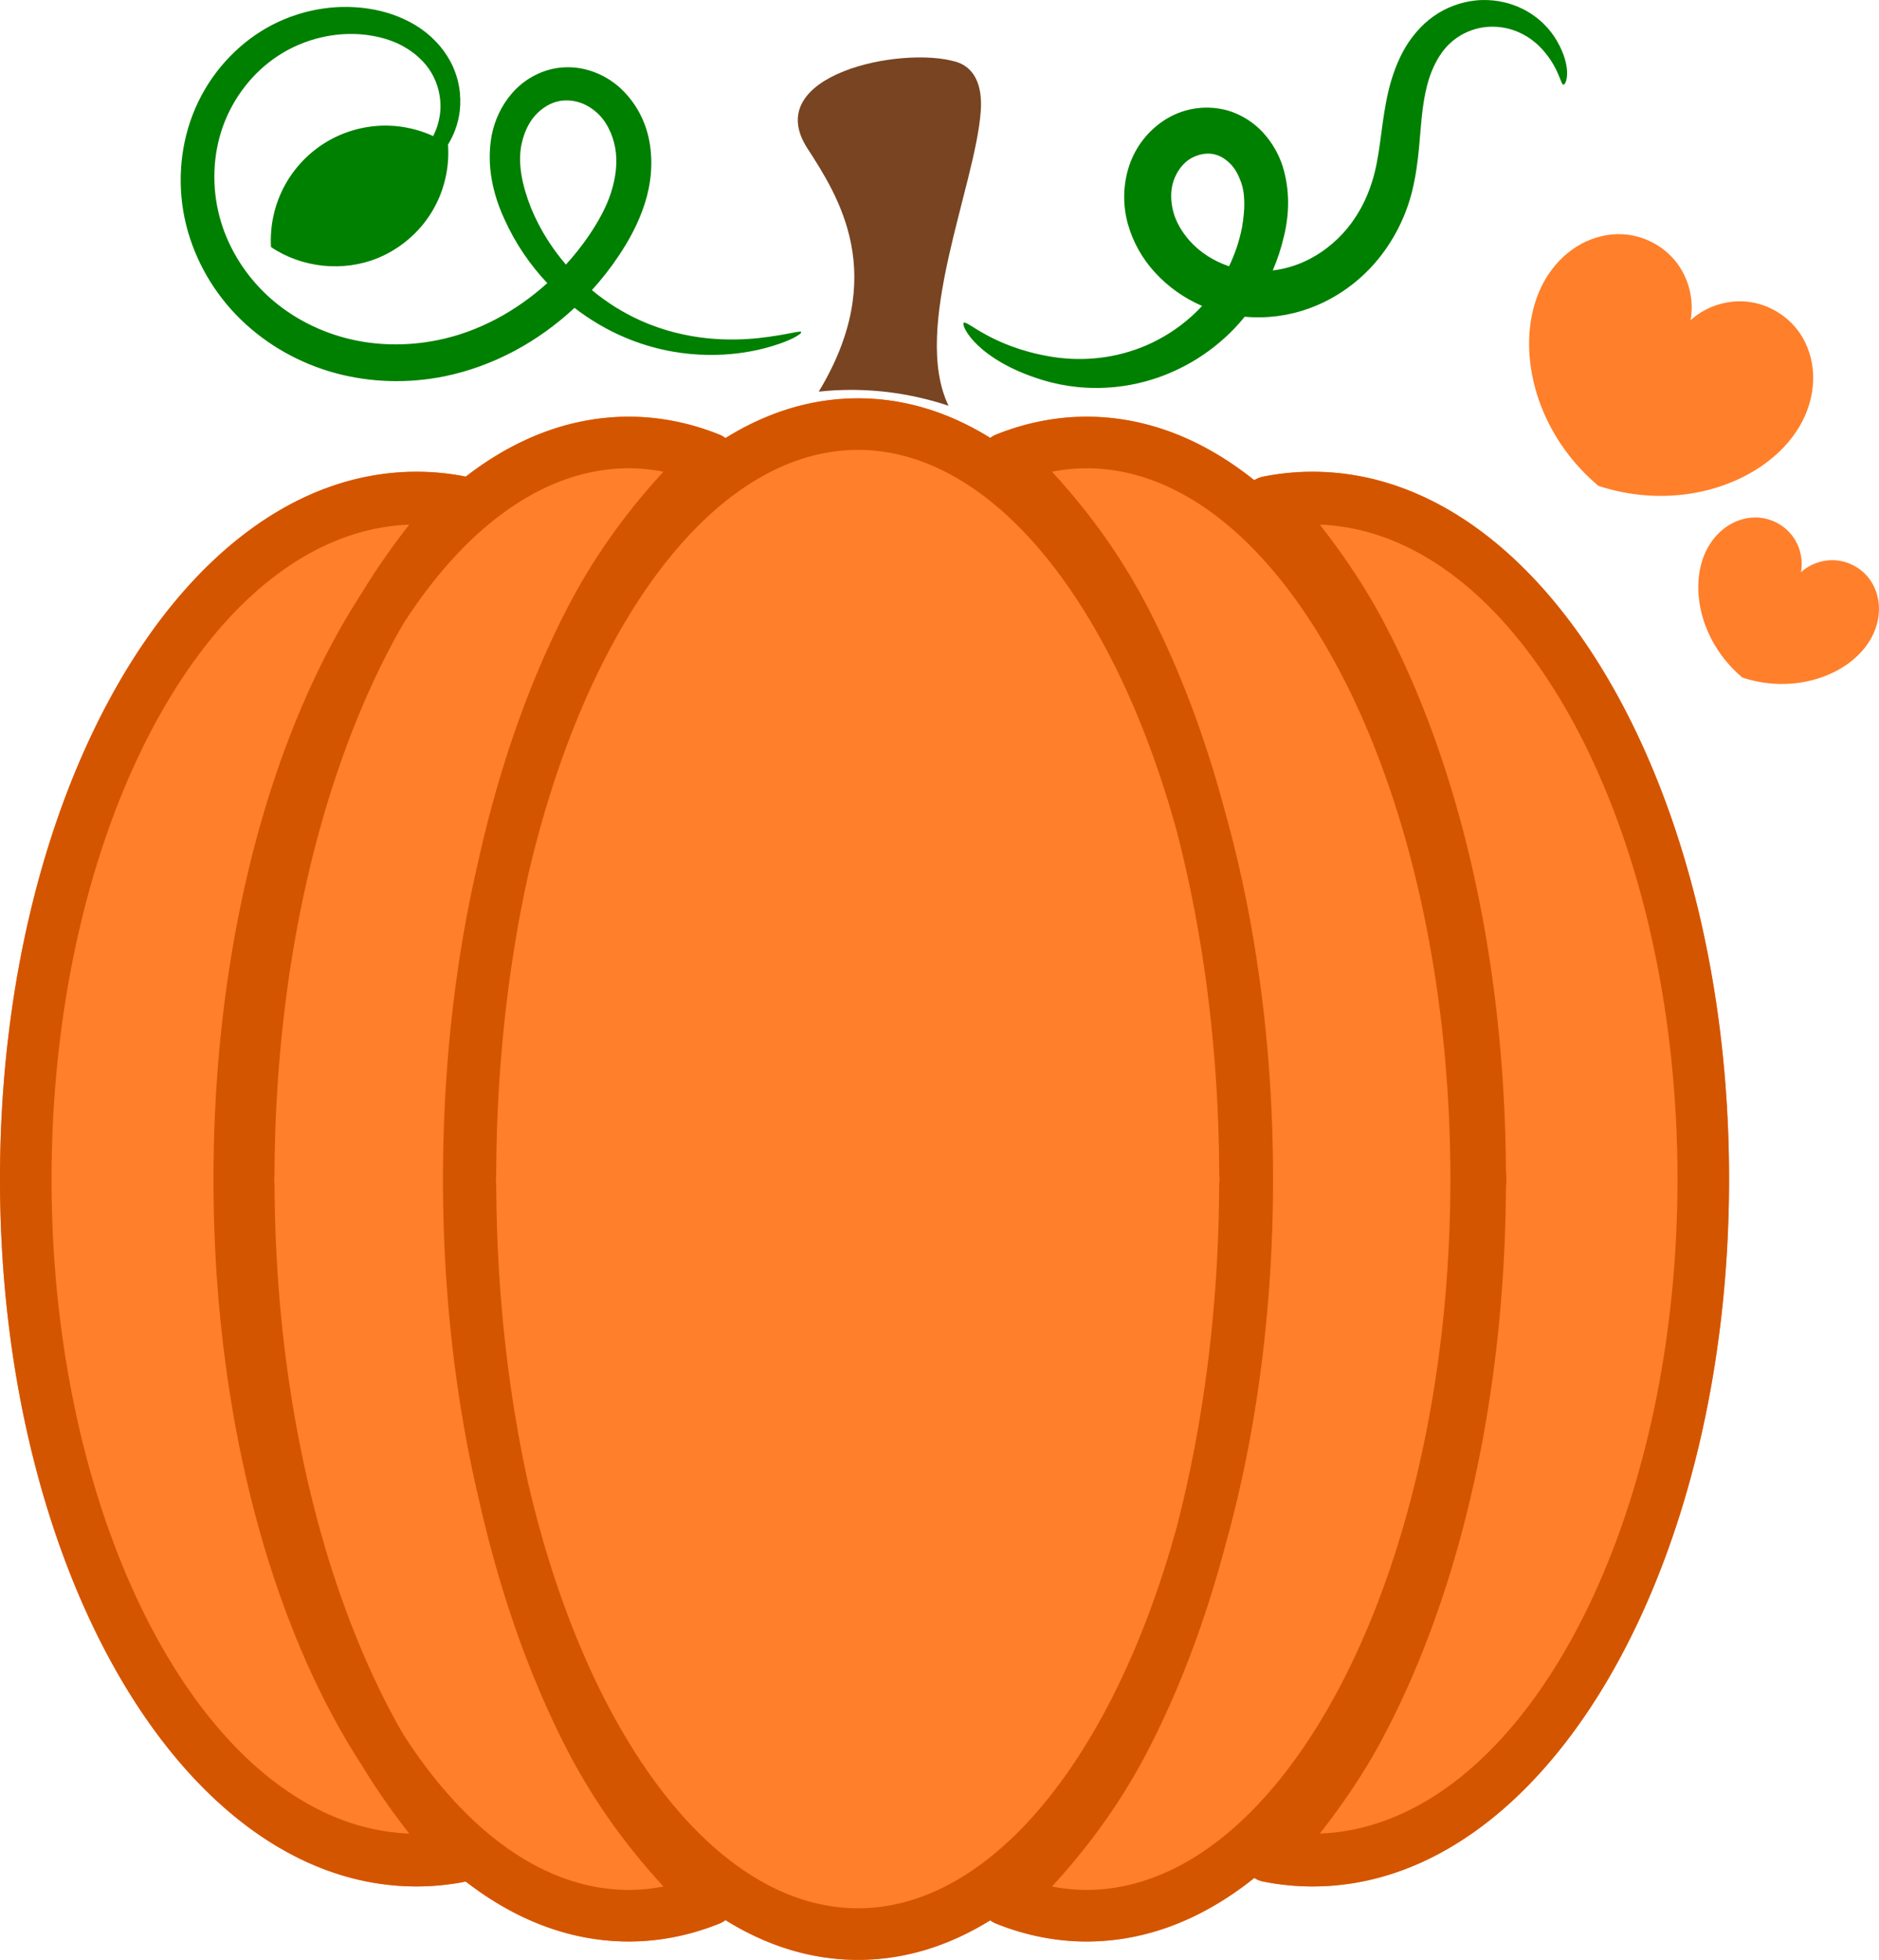 <?xml version="1.0" encoding="UTF-8" standalone="no"?>
<svg
   xmlns:dc="http://purl.org/dc/elements/1.1/"
   xmlns:cc="http://creativecommons.org/ns#"
   xmlns:rdf="http://www.w3.org/1999/02/22-rdf-syntax-ns#"
   xmlns:svg="http://www.w3.org/2000/svg"
   xmlns="http://www.w3.org/2000/svg"
   xmlns:sodipodi="http://sodipodi.sourceforge.net/DTD/sodipodi-0.dtd"
   xmlns:inkscape="http://www.inkscape.org/namespaces/inkscape"
   sodipodi:docname="Digital Gems Pumpkin 3.svg"
   inkscape:version="0.92.4 (5da689c313, 2019-01-14)"
   id="svg27701"
   version="1.1"
   viewBox="0 0 280.129 292.1"
   height="292.1mm"
   width="280.129mm">
  <defs
     id="defs27695">
    <inkscape:path-effect
       lpeversion="1"
       is_visible="true"
       id="path-effect2422"
       effect="spiro" />
    <inkscape:path-effect
       lpeversion="1"
       is_visible="true"
       id="path-effect2418"
       effect="spiro" />
    <inkscape:path-effect
       lpeversion="1"
       is_visible="true"
       id="path-effect2414"
       effect="spiro" />
    <inkscape:path-effect
       effect="spiro"
       id="path-effect2410"
       is_visible="true"
       lpeversion="1" />
    <inkscape:path-effect
       lpeversion="1"
       is_visible="true"
       id="path-effect2406"
       effect="spiro" />
    <inkscape:path-effect
       effect="spiro"
       id="path-effect2402"
       is_visible="true"
       lpeversion="1" />
    <inkscape:path-effect
       lpeversion="1"
       is_visible="true"
       id="path-effect2398"
       effect="spiro" />
    <inkscape:path-effect
       effect="spiro"
       id="path-effect2392"
       is_visible="true"
       lpeversion="1" />
    <inkscape:path-effect
       lpeversion="1"
       is_visible="true"
       id="path-effect2388"
       effect="spiro" />
    <inkscape:path-effect
       effect="spiro"
       id="path-effect2380"
       is_visible="true"
       lpeversion="1" />
    <inkscape:path-effect
       lpeversion="1"
       is_visible="true"
       id="path-effect2376"
       effect="spiro" />
    <inkscape:path-effect
       effect="spiro"
       id="path-effect2372"
       is_visible="true"
       lpeversion="1" />
    <inkscape:path-effect
       lpeversion="1"
       is_visible="true"
       id="path-effect2368"
       effect="spiro" />
    <inkscape:path-effect
       effect="spiro"
       id="path-effect2364"
       is_visible="true"
       lpeversion="1" />
    <inkscape:path-effect
       lpeversion="1"
       is_visible="true"
       id="path-effect2360"
       effect="spiro" />
    <inkscape:path-effect
       lpeversion="1"
       is_visible="true"
       id="path-effect2356"
       effect="spiro" />
    <inkscape:path-effect
       lpeversion="1"
       is_visible="true"
       id="path-effect2144"
       effect="spiro" />
    <inkscape:path-effect
       lpeversion="1"
       is_visible="true"
       id="path-effect2130"
       effect="spiro" />
    <inkscape:path-effect
       lpeversion="1"
       is_visible="true"
       id="path-effect3185"
       effect="spiro" />
    <inkscape:path-effect
       effect="spiro"
       id="path-effect4776"
       is_visible="true"
       lpeversion="0" />
    <inkscape:path-effect
       lpeversion="1"
       is_visible="true"
       id="path-effect4744"
       effect="spiro" />
    <inkscape:path-effect
       is_visible="true"
       id="path-effect4683"
       effect="spiro"
       lpeversion="0" />
    <inkscape:path-effect
       is_visible="true"
       id="path-effect6071"
       effect="spiro"
       lpeversion="0" />
    <inkscape:path-effect
       is_visible="true"
       id="path-effect3115"
       effect="spiro"
       lpeversion="0" />
    <inkscape:path-effect
       is_visible="true"
       id="path-effect3054"
       effect="spiro"
       lpeversion="0" />
    <inkscape:path-effect
       is_visible="true"
       id="path-effect3050"
       effect="spiro"
       lpeversion="0" />
    <inkscape:perspective
       id="perspective2905"
       inkscape:persp3d-origin="105.00001 : 445.00001 : 1"
       inkscape:vp_z="210 : 544.00001 : 1"
       inkscape:vp_y="0 : 999.99999 : 0"
       inkscape:vp_x="0 : 544.00001 : 1"
       sodipodi:type="inkscape:persp3d" />
    <inkscape:path-effect
       is_visible="true"
       id="path-effect2883"
       effect="spiro"
       lpeversion="0" />
    <inkscape:path-effect
       is_visible="true"
       id="path-effect2758"
       effect="spiro"
       lpeversion="0" />
    <inkscape:path-effect
       is_visible="true"
       id="path-effect2718"
       effect="spiro"
       lpeversion="0" />
    <inkscape:path-effect
       is_visible="true"
       id="path-effect2596"
       effect="spiro"
       lpeversion="0" />
    <inkscape:path-effect
       is_visible="true"
       id="path-effect2590"
       effect="spiro"
       lpeversion="0" />
    <inkscape:path-effect
       is_visible="true"
       id="path-effect3128"
       effect="spiro"
       lpeversion="0" />
    <inkscape:path-effect
       is_visible="true"
       id="path-effect2990"
       effect="spiro"
       lpeversion="0" />
    <inkscape:path-effect
       is_visible="true"
       id="path-effect44414"
       effect="spiro"
       lpeversion="0" />
    <inkscape:path-effect
       is_visible="true"
       id="path-effect33300"
       effect="spiro"
       lpeversion="0" />
    <inkscape:path-effect
       is_visible="true"
       id="path-effect31306"
       effect="spiro"
       lpeversion="0" />
    <inkscape:path-effect
       is_visible="true"
       id="path-effect31284"
       effect="spiro"
       lpeversion="0" />
    <inkscape:path-effect
       is_visible="true"
       id="path-effect30274"
       effect="spiro"
       lpeversion="0" />
    <inkscape:path-effect
       is_visible="true"
       id="path-effect30235"
       effect="spiro"
       lpeversion="0" />
    <inkscape:path-effect
       is_visible="true"
       id="path-effect30215"
       effect="spiro"
       lpeversion="0" />
    <inkscape:path-effect
       is_visible="true"
       id="path-effect30211"
       effect="spiro"
       lpeversion="0" />
    <inkscape:path-effect
       is_visible="true"
       id="path-effect30181"
       effect="spiro"
       lpeversion="0" />
    <inkscape:path-effect
       is_visible="true"
       id="path-effect30177"
       effect="spiro"
       lpeversion="0" />
    <inkscape:path-effect
       is_visible="true"
       id="path-effect30122"
       effect="spiro"
       lpeversion="0" />
    <inkscape:path-effect
       is_visible="true"
       id="path-effect30050"
       effect="spiro"
       lpeversion="0" />
    <inkscape:path-effect
       is_visible="true"
       id="path-effect29829"
       effect="spiro"
       lpeversion="0" />
    <inkscape:path-effect
       is_visible="true"
       id="path-effect29756"
       effect="spiro"
       lpeversion="0" />
    <inkscape:path-effect
       is_visible="true"
       id="path-effect29485"
       effect="spiro"
       lpeversion="0" />
    <inkscape:path-effect
       is_visible="true"
       id="path-effect29414"
       effect="spiro"
       lpeversion="0" />
    <inkscape:path-effect
       is_visible="true"
       id="path-effect29485-0"
       effect="spiro"
       lpeversion="0" />
    <inkscape:path-effect
       is_visible="true"
       id="path-effect29829-1"
       effect="spiro"
       lpeversion="0" />
    <inkscape:path-effect
       is_visible="true"
       id="path-effect29829-1-6"
       effect="spiro"
       lpeversion="0" />
    <inkscape:path-effect
       is_visible="true"
       id="path-effect29829-1-6-5"
       effect="spiro"
       lpeversion="0" />
    <inkscape:path-effect
       is_visible="true"
       id="path-effect29829-1-6-9"
       effect="spiro"
       lpeversion="0" />
    <inkscape:path-effect
       is_visible="true"
       id="path-effect30177-0"
       effect="spiro"
       lpeversion="0" />
    <inkscape:path-effect
       is_visible="true"
       id="path-effect30235-1"
       effect="spiro"
       lpeversion="0" />
    <inkscape:path-effect
       is_visible="true"
       id="path-effect29829-1-6-2"
       effect="spiro"
       lpeversion="0" />
    <inkscape:path-effect
       is_visible="true"
       id="path-effect29829-1-6-9-6"
       effect="spiro"
       lpeversion="0" />
    <inkscape:path-effect
       is_visible="true"
       id="path-effect30177-2"
       effect="spiro"
       lpeversion="0" />
    <inkscape:path-effect
       is_visible="true"
       id="path-effect30235-0"
       effect="spiro"
       lpeversion="0" />
    <inkscape:path-effect
       is_visible="true"
       id="path-effect29829-1-6-29"
       effect="spiro"
       lpeversion="0" />
    <inkscape:path-effect
       is_visible="true"
       id="path-effect29829-1-6-9-8"
       effect="spiro"
       lpeversion="0" />
    <inkscape:path-effect
       is_visible="true"
       id="path-effect30177-2-4"
       effect="spiro"
       lpeversion="0" />
    <inkscape:path-effect
       is_visible="true"
       id="path-effect30235-0-5"
       effect="spiro"
       lpeversion="0" />
    <inkscape:path-effect
       is_visible="true"
       id="path-effect29829-1-6-29-3"
       effect="spiro"
       lpeversion="0" />
    <inkscape:path-effect
       is_visible="true"
       id="path-effect29829-1-6-9-8-8"
       effect="spiro"
       lpeversion="0" />
    <inkscape:path-effect
       is_visible="true"
       id="path-effect31284-9"
       effect="spiro"
       lpeversion="0" />
    <inkscape:path-effect
       is_visible="true"
       id="path-effect31306-0"
       effect="spiro"
       lpeversion="0" />
    <inkscape:path-effect
       is_visible="true"
       id="path-effect29829-1-6-9-8-8-3"
       effect="spiro"
       lpeversion="0" />
    <inkscape:path-effect
       is_visible="true"
       id="path-effect29829-1-6-29-3-9"
       effect="spiro"
       lpeversion="0" />
    <inkscape:path-effect
       is_visible="true"
       id="path-effect30235-0-5-2"
       effect="spiro"
       lpeversion="0" />
    <inkscape:path-effect
       is_visible="true"
       id="path-effect30177-2-4-8"
       effect="spiro"
       lpeversion="0" />
    <inkscape:path-effect
       is_visible="true"
       id="path-effect30177-2-4-4"
       effect="spiro"
       lpeversion="0" />
    <inkscape:path-effect
       is_visible="true"
       id="path-effect30235-0-5-4"
       effect="spiro"
       lpeversion="0" />
    <inkscape:path-effect
       is_visible="true"
       id="path-effect29829-1-6-29-3-7"
       effect="spiro"
       lpeversion="0" />
    <inkscape:path-effect
       is_visible="true"
       id="path-effect29829-1-6-9-8-8-8"
       effect="spiro"
       lpeversion="0" />
    <inkscape:path-effect
       is_visible="true"
       id="path-effect29829-1-6-9-8-8-4"
       effect="spiro"
       lpeversion="0" />
    <inkscape:path-effect
       is_visible="true"
       id="path-effect29829-1-6-29-3-8"
       effect="spiro"
       lpeversion="0" />
    <inkscape:path-effect
       is_visible="true"
       id="path-effect30235-0-5-5"
       effect="spiro"
       lpeversion="0" />
    <inkscape:path-effect
       is_visible="true"
       id="path-effect30177-2-4-6"
       effect="spiro"
       lpeversion="0" />
    <inkscape:path-effect
       is_visible="true"
       id="path-effect29829-1-6-9-8-8-1"
       effect="spiro"
       lpeversion="0" />
    <inkscape:path-effect
       is_visible="true"
       id="path-effect29829-1-6-29-3-78"
       effect="spiro"
       lpeversion="0" />
    <inkscape:path-effect
       is_visible="true"
       id="path-effect30235-0-5-7"
       effect="spiro"
       lpeversion="0" />
    <inkscape:path-effect
       is_visible="true"
       id="path-effect30177-2-4-1"
       effect="spiro"
       lpeversion="0" />
    <inkscape:path-effect
       is_visible="true"
       id="path-effect29829-1-6-9-8-8-39"
       effect="spiro"
       lpeversion="0" />
    <inkscape:path-effect
       is_visible="true"
       id="path-effect29829-1-6-29-3-1"
       effect="spiro"
       lpeversion="0" />
    <inkscape:path-effect
       is_visible="true"
       id="path-effect30235-0-5-26"
       effect="spiro"
       lpeversion="0" />
    <inkscape:path-effect
       is_visible="true"
       id="path-effect30177-2-4-49"
       effect="spiro"
       lpeversion="0" />
    <inkscape:path-effect
       is_visible="true"
       id="path-effect30177-2-4-2"
       effect="spiro"
       lpeversion="0" />
    <inkscape:path-effect
       is_visible="true"
       id="path-effect30235-0-5-56"
       effect="spiro"
       lpeversion="0" />
    <inkscape:path-effect
       is_visible="true"
       id="path-effect29829-1-6-29-3-73"
       effect="spiro"
       lpeversion="0" />
    <inkscape:path-effect
       is_visible="true"
       id="path-effect29829-1-6-9-8-8-31"
       effect="spiro"
       lpeversion="0" />
    <inkscape:path-effect
       is_visible="true"
       id="path-effect30177-2-4-3"
       effect="spiro"
       lpeversion="0" />
    <inkscape:path-effect
       is_visible="true"
       id="path-effect30235-0-5-9"
       effect="spiro"
       lpeversion="0" />
    <inkscape:path-effect
       is_visible="true"
       id="path-effect29829-1-6-29-3-5"
       effect="spiro"
       lpeversion="0" />
    <inkscape:path-effect
       is_visible="true"
       id="path-effect29829-1-6-9-8-8-2"
       effect="spiro"
       lpeversion="0" />
    <inkscape:path-effect
       is_visible="true"
       id="path-effect30177-2-4-39"
       effect="spiro"
       lpeversion="0" />
    <inkscape:path-effect
       is_visible="true"
       id="path-effect30235-0-5-78"
       effect="spiro"
       lpeversion="0" />
    <inkscape:path-effect
       is_visible="true"
       id="path-effect29829-1-6-29-3-74"
       effect="spiro"
       lpeversion="0" />
    <inkscape:path-effect
       is_visible="true"
       id="path-effect29829-1-6-9-8-8-7"
       effect="spiro"
       lpeversion="0" />
    <inkscape:path-effect
       is_visible="true"
       id="path-effect30177-2-4-80"
       effect="spiro"
       lpeversion="0" />
    <inkscape:path-effect
       is_visible="true"
       id="path-effect30235-0-5-6"
       effect="spiro"
       lpeversion="0" />
    <inkscape:path-effect
       is_visible="true"
       id="path-effect29829-1-6-9-8-8-35"
       effect="spiro"
       lpeversion="0" />
    <inkscape:path-effect
       is_visible="true"
       id="path-effect29829-1-6-29-3-81"
       effect="spiro"
       lpeversion="0" />
    <inkscape:path-effect
       is_visible="true"
       id="path-effect30177-2-3"
       effect="spiro"
       lpeversion="0" />
    <inkscape:path-effect
       is_visible="true"
       id="path-effect30235-0-7"
       effect="spiro"
       lpeversion="0" />
    <inkscape:path-effect
       is_visible="true"
       id="path-effect29829-1-6-29-2"
       effect="spiro"
       lpeversion="0" />
    <inkscape:path-effect
       is_visible="true"
       id="path-effect29829-1-6-9-8-6"
       effect="spiro"
       lpeversion="0" />
    <inkscape:path-effect
       is_visible="true"
       id="path-effect30177-2-3-9"
       effect="spiro"
       lpeversion="0" />
    <inkscape:path-effect
       is_visible="true"
       id="path-effect30235-0-7-5"
       effect="spiro"
       lpeversion="0" />
    <inkscape:path-effect
       is_visible="true"
       id="path-effect29829-1-6-29-2-8"
       effect="spiro"
       lpeversion="0" />
    <inkscape:path-effect
       is_visible="true"
       id="path-effect29829-1-6-9-8-6-1"
       effect="spiro"
       lpeversion="0" />
    <inkscape:path-effect
       is_visible="true"
       id="path-effect30177-2-3-0"
       effect="spiro"
       lpeversion="0" />
    <inkscape:path-effect
       is_visible="true"
       id="path-effect30235-0-7-0"
       effect="spiro"
       lpeversion="0" />
    <inkscape:path-effect
       is_visible="true"
       id="path-effect29829-1-6-29-2-7"
       effect="spiro"
       lpeversion="0" />
    <inkscape:path-effect
       is_visible="true"
       id="path-effect29829-1-6-9-8-6-3"
       effect="spiro"
       lpeversion="0" />
    <inkscape:path-effect
       is_visible="true"
       id="path-effect30177-2-3-5"
       effect="spiro"
       lpeversion="0" />
    <inkscape:path-effect
       is_visible="true"
       id="path-effect30235-0-7-4"
       effect="spiro"
       lpeversion="0" />
    <inkscape:path-effect
       is_visible="true"
       id="path-effect29829-1-6-29-2-2"
       effect="spiro"
       lpeversion="0" />
    <inkscape:path-effect
       is_visible="true"
       id="path-effect29829-1-6-9-8-6-4"
       effect="spiro"
       lpeversion="0" />
    <inkscape:path-effect
       is_visible="true"
       id="path-effect30177-2-3-98"
       effect="spiro"
       lpeversion="0" />
    <inkscape:path-effect
       is_visible="true"
       id="path-effect30235-0-7-1"
       effect="spiro"
       lpeversion="0" />
    <inkscape:path-effect
       is_visible="true"
       id="path-effect29829-1-6-29-2-78"
       effect="spiro"
       lpeversion="0" />
    <inkscape:path-effect
       is_visible="true"
       id="path-effect29829-1-6-9-8-6-0"
       effect="spiro"
       lpeversion="0" />
    <inkscape:path-effect
       is_visible="true"
       id="path-effect30177-2-3-08"
       effect="spiro"
       lpeversion="0" />
    <inkscape:path-effect
       is_visible="true"
       id="path-effect30235-0-7-3"
       effect="spiro"
       lpeversion="0" />
    <inkscape:path-effect
       is_visible="true"
       id="path-effect29829-1-6-29-2-1"
       effect="spiro"
       lpeversion="0" />
    <inkscape:path-effect
       is_visible="true"
       id="path-effect29829-1-6-9-8-6-39"
       effect="spiro"
       lpeversion="0" />
    <inkscape:path-effect
       is_visible="true"
       id="path-effect30177-2-3-97"
       effect="spiro"
       lpeversion="0" />
    <inkscape:path-effect
       is_visible="true"
       id="path-effect30235-0-7-7"
       effect="spiro"
       lpeversion="0" />
    <inkscape:path-effect
       is_visible="true"
       id="path-effect29829-1-6-29-2-4"
       effect="spiro"
       lpeversion="0" />
    <inkscape:path-effect
       is_visible="true"
       id="path-effect29829-1-6-9-8-6-15"
       effect="spiro"
       lpeversion="0" />
    <inkscape:path-effect
       is_visible="true"
       id="path-effect30177-2-3-8"
       effect="spiro"
       lpeversion="0" />
    <inkscape:path-effect
       is_visible="true"
       id="path-effect30235-0-7-6"
       effect="spiro"
       lpeversion="0" />
    <inkscape:path-effect
       is_visible="true"
       id="path-effect29829-1-6-29-2-47"
       effect="spiro"
       lpeversion="0" />
    <inkscape:path-effect
       is_visible="true"
       id="path-effect29829-1-6-9-8-6-11"
       effect="spiro"
       lpeversion="0" />
    <inkscape:path-effect
       is_visible="true"
       id="path-effect30177-2-3-3"
       effect="spiro"
       lpeversion="0" />
    <inkscape:path-effect
       is_visible="true"
       id="path-effect30235-0-7-70"
       effect="spiro"
       lpeversion="0" />
    <inkscape:path-effect
       is_visible="true"
       id="path-effect30177-2-3-89"
       effect="spiro"
       lpeversion="0" />
    <inkscape:path-effect
       is_visible="true"
       id="path-effect30235-0-7-9"
       effect="spiro"
       lpeversion="0" />
    <inkscape:path-effect
       is_visible="true"
       id="path-effect30177-2-3-33"
       effect="spiro"
       lpeversion="0" />
    <inkscape:path-effect
       is_visible="true"
       id="path-effect30235-0-7-44"
       effect="spiro"
       lpeversion="0" />
    <inkscape:path-effect
       is_visible="true"
       id="path-effect30177-2-3-6"
       effect="spiro"
       lpeversion="0" />
    <inkscape:path-effect
       is_visible="true"
       id="path-effect30235-0-7-06"
       effect="spiro"
       lpeversion="0" />
    <inkscape:path-effect
       is_visible="true"
       id="path-effect30177-2-3-7"
       effect="spiro"
       lpeversion="0" />
    <inkscape:path-effect
       is_visible="true"
       id="path-effect30235-0-7-45"
       effect="spiro"
       lpeversion="0" />
    <inkscape:path-effect
       is_visible="true"
       id="path-effect2596-0"
       effect="spiro"
       lpeversion="0" />
    <inkscape:path-effect
       is_visible="true"
       id="path-effect2596-0-8"
       effect="spiro"
       lpeversion="0" />
    <inkscape:path-effect
       is_visible="true"
       id="path-effect2596-2"
       effect="spiro"
       lpeversion="0" />
    <inkscape:path-effect
       is_visible="true"
       id="path-effect2590-6"
       effect="spiro"
       lpeversion="0" />
    <inkscape:path-effect
       is_visible="true"
       id="path-effect2718-6"
       effect="spiro"
       lpeversion="0" />
    <inkscape:path-effect
       is_visible="true"
       id="path-effect2718-6-3"
       effect="spiro"
       lpeversion="0" />
    <inkscape:path-effect
       is_visible="true"
       id="path-effect2758-9"
       effect="spiro"
       lpeversion="0" />
    <inkscape:path-effect
       is_visible="true"
       id="path-effect2758-9-3"
       effect="spiro"
       lpeversion="0" />
    <inkscape:path-effect
       is_visible="true"
       id="path-effect2718-6-0"
       effect="spiro"
       lpeversion="0" />
    <inkscape:path-effect
       is_visible="true"
       id="path-effect2883-8"
       effect="spiro"
       lpeversion="0" />
    <inkscape:path-effect
       is_visible="true"
       id="path-effect3054-7"
       effect="spiro"
       lpeversion="0" />
    <inkscape:path-effect
       is_visible="true"
       id="path-effect2718-6-4"
       effect="spiro"
       lpeversion="0" />
    <inkscape:path-effect
       is_visible="true"
       id="path-effect3115-0"
       effect="spiro"
       lpeversion="0" />
    <inkscape:path-effect
       is_visible="true"
       id="path-effect2596-0-8-9"
       effect="spiro"
       lpeversion="0" />
    <inkscape:path-effect
       is_visible="true"
       id="path-effect2596-2-3"
       effect="spiro"
       lpeversion="0" />
    <inkscape:path-effect
       is_visible="true"
       id="path-effect2590-6-9"
       effect="spiro"
       lpeversion="0" />
    <inkscape:path-effect
       is_visible="true"
       id="path-effect3054-4"
       effect="spiro"
       lpeversion="0" />
    <inkscape:path-effect
       is_visible="true"
       id="path-effect2718-6-0-2"
       effect="spiro"
       lpeversion="0" />
    <inkscape:path-effect
       is_visible="true"
       id="path-effect2758-9-3-7"
       effect="spiro"
       lpeversion="0" />
    <inkscape:path-effect
       is_visible="true"
       id="path-effect2718-6-2"
       effect="spiro"
       lpeversion="0" />
    <inkscape:path-effect
       is_visible="true"
       id="path-effect2758-9-9"
       effect="spiro"
       lpeversion="0" />
    <inkscape:path-effect
       is_visible="true"
       id="path-effect2883-8-7"
       effect="spiro"
       lpeversion="0" />
    <inkscape:path-effect
       is_visible="true"
       id="path-effect2883-0"
       effect="spiro"
       lpeversion="0" />
    <inkscape:path-effect
       is_visible="true"
       id="path-effect3115-5"
       effect="spiro"
       lpeversion="0" />
    <inkscape:path-effect
       is_visible="true"
       id="path-effect2758-9-2"
       effect="spiro"
       lpeversion="0" />
    <inkscape:path-effect
       is_visible="true"
       id="path-effect3115-4"
       effect="spiro"
       lpeversion="0" />
    <inkscape:path-effect
       is_visible="true"
       id="path-effect2596-0-8-1"
       effect="spiro"
       lpeversion="0" />
    <inkscape:path-effect
       is_visible="true"
       id="path-effect2596-2-0"
       effect="spiro"
       lpeversion="0" />
    <inkscape:path-effect
       is_visible="true"
       id="path-effect2590-6-94"
       effect="spiro"
       lpeversion="0" />
    <inkscape:path-effect
       is_visible="true"
       id="path-effect3054-6"
       effect="spiro"
       lpeversion="0" />
    <inkscape:path-effect
       is_visible="true"
       id="path-effect2883-8-0"
       effect="spiro"
       lpeversion="0" />
    <inkscape:path-effect
       is_visible="true"
       id="path-effect2883-1"
       effect="spiro"
       lpeversion="0" />
    <inkscape:path-effect
       is_visible="true"
       id="path-effect6071-2"
       effect="spiro"
       lpeversion="0" />
    <inkscape:path-effect
       lpeversion="0"
       effect="spiro"
       id="path-effect4365"
       is_visible="true" />
    <inkscape:path-effect
       lpeversion="0"
       is_visible="true"
       id="path-effect4369"
       effect="spiro" />
    <inkscape:path-effect
       lpeversion="0"
       is_visible="true"
       id="path-effect4317-6"
       effect="spiro" />
    <inkscape:path-effect
       lpeversion="0"
       effect="spiro"
       id="path-effect4350"
       is_visible="true" />
    <inkscape:path-effect
       lpeversion="0"
       effect="spiro"
       id="path-effect4350-2"
       is_visible="true" />
    <inkscape:path-effect
       lpeversion="0"
       is_visible="true"
       id="path-effect4450"
       effect="spiro" />
    <inkscape:path-effect
       lpeversion="0"
       effect="spiro"
       id="path-effect4478"
       is_visible="true" />
    <inkscape:path-effect
       lpeversion="0"
       is_visible="true"
       id="path-effect4482"
       effect="spiro" />
    <inkscape:path-effect
       effect="spiro"
       id="path-effect1070"
       is_visible="true"
       lpeversion="1" />
    <inkscape:path-effect
       lpeversion="1"
       is_visible="true"
       id="path-effect4438"
       effect="spiro" />
    <inkscape:path-effect
       lpeversion="1"
       is_visible="true"
       id="path-effect6310"
       effect="spiro" />
    <inkscape:path-effect
       effect="spiro"
       id="path-effect1870"
       is_visible="true"
       lpeversion="1" />
    <inkscape:path-effect
       effect="skeletal"
       id="path-effect1872"
       is_visible="true"
       lpeversion="1"
       pattern="m 489.814,-304.381 c -4.29,-5.57 -11.692,-6.076 -16.522,-1.13 -4.83,4.947 -5.269,13.482 -0.98,19.052 4.29,5.57 11.692,6.076 16.522,1.13 4.83,-4.947 5.269,-13.482 0.98,-19.052 z"
       copytype="single_stretched"
       prop_scale="-0.4"
       scale_y_rel="false"
       spacing="0"
       normal_offset="0"
       tang_offset="0"
       prop_units="false"
       vertical_pattern="false"
       hide_knot="false"
       fuse_tolerance="0" />
    <inkscape:path-effect
       lpeversion="1"
       is_visible="true"
       id="path-effect1876"
       effect="spiro" />
    <inkscape:path-effect
       lpeversion="1"
       is_visible="true"
       id="path-effect2032"
       effect="spiro" />
    <inkscape:path-effect
       fuse_tolerance="0"
       hide_knot="false"
       vertical_pattern="false"
       prop_units="false"
       tang_offset="0"
       normal_offset="0"
       spacing="0"
       scale_y_rel="false"
       prop_scale="-0.617"
       copytype="single_stretched"
       pattern="m 153.15,-207.795 c 4.527,-4.284 12.339,-4.674 17.437,-0.869 5.098,3.805 5.561,10.37 1.034,14.654 -4.527,4.284 -12.339,4.674 -17.437,0.869 -5.098,-3.805 -5.561,-10.37 -1.034,-14.654 z"
       lpeversion="1"
       is_visible="true"
       id="path-effect2034"
       effect="skeletal" />
    <inkscape:path-effect
       lpeversion="1"
       is_visible="true"
       id="path-effect2038"
       effect="spiro" />
    <inkscape:path-effect
       effect="spiro"
       id="path-effect2042"
       is_visible="true"
       lpeversion="1" />
  </defs>
  <sodipodi:namedview
     inkscape:document-rotation="0"
     inkscape:lockguides="true"
     inkscape:snap-global="false"
     inkscape:guide-bbox="true"
     showguides="false"
     inkscape:window-maximized="1"
     inkscape:window-y="-8"
     inkscape:window-x="-8"
     inkscape:window-height="1017"
     inkscape:window-width="1920"
     showgrid="false"
     inkscape:current-layer="layer1"
     inkscape:document-units="mm"
     inkscape:cy="-598.10686"
     inkscape:cx="-633.62168"
     inkscape:zoom="0.17379275"
     inkscape:pageshadow="2"
     inkscape:pageopacity="0.0"
     borderopacity="1.0"
     bordercolor="#666666"
     pagecolor="#ffffff"
     id="base"
     units="mm">
    <sodipodi:guide
       id="guide4685"
       orientation="0,-1"
       position="34.805,331.547"
       inkscape:locked="true" />
    <sodipodi:guide
       id="guide4766"
       orientation="0,-1"
       position="176.467,379.614"
       inkscape:locked="true" />
    <sodipodi:guide
       id="guide3181"
       orientation="0,-1"
       position="219.527,-66.117"
       inkscape:locked="true" />
    <sodipodi:guide
       inkscape:locked="true"
       position="47.398,90.411"
       orientation="0,-1"
       id="guide4222" />
  </sodipodi:namedview>
  <g
     transform="translate(-21.509,271.945)"
     id="layer1"
     inkscape:groupmode="layer"
     inkscape:label="Layer 1">
    <g
       id="g8184"
       style="fill:#55d400"
       transform="matrix(1.017,0,0,1.017,-0.328,4.763)" />
    <g
       id="g2207"
       inkscape:transform-center-x="10.563632"
       inkscape:transform-center-y="0.46188836"
       style="opacity:1" />
    <g
       id="g2215"
       inkscape:transform-center-x="-10.56363"
       inkscape:transform-center-y="0.46188872"
       style="opacity:1" />
    <g
       id="g8263"
       style="opacity:1" />
    <g
       id="g8257"
       style="opacity:1" />
    <g
       id="g8220"
       style="opacity:1" />
    <g
       id="g8214"
       style="opacity:1" />
    <g
       id="g8208"
       style="opacity:1" />
    <g
       id="g8202"
       style="opacity:1" />
    <g
       id="g8196"
       style="opacity:1" />
    <g
       id="g8190"
       style="opacity:1" />
    <path
       inkscape:export-ydpi="300"
       inkscape:export-xdpi="300"
       inkscape:export-filename="C:\Users\Gemma crossley\Documents\Digital Gems new files\2601 - 2700\2634 pumpkin\completed files\Digital Gems Pumpkin PNG files\Digital Gems Pumpkin 3.png"
       id="path3533"
       style="color:#000000;font-style:normal;font-variant:normal;font-weight:normal;font-stretch:normal;font-size:medium;line-height:normal;font-family:sans-serif;font-variant-ligatures:normal;font-variant-position:normal;font-variant-caps:normal;font-variant-numeric:normal;font-variant-alternates:normal;font-feature-settings:normal;text-indent:0;text-align:start;text-decoration:none;text-decoration-line:none;text-decoration-style:solid;text-decoration-color:#000000;letter-spacing:normal;word-spacing:normal;text-transform:none;writing-mode:lr-tb;direction:ltr;text-orientation:mixed;dominant-baseline:auto;baseline-shift:baseline;text-anchor:start;white-space:normal;shape-padding:0;clip-rule:nonzero;display:inline;overflow:visible;visibility:visible;opacity:1;isolation:auto;mix-blend-mode:normal;color-interpolation:sRGB;color-interpolation-filters:linearRGB;solid-color:#000000;solid-opacity:1;vector-effect:none;fill:#ff7f2a;fill-opacity:1;fill-rule:nonzero;stroke:none;stroke-width:7.687;stroke-linecap:round;stroke-linejoin:round;stroke-miterlimit:4;stroke-dasharray:none;stroke-dashoffset:0;stroke-opacity:1;color-rendering:auto;image-rendering:auto;shape-rendering:auto;text-rendering:auto;enable-background:accumulate"
       d="m 149.425,-212.58 c -7.007,0 -13.634,2.115 -19.761,5.928 a 3.844,3.844 0 0 0 -0.915,-0.523 c -4.386,-1.759 -8.926,-2.664 -13.483,-2.665 -8.768,-8e-5 -16.959,3.237 -24.315,8.928 -2.43,-0.482 -4.884,-0.723 -7.339,-0.723 -17.899,0 -33.566,12.57 -44.528,31.684 -10.963,19.114 -17.575,45.094 -17.575,73.74 -1.53e-4,28.646 6.612,54.625 17.575,73.74 10.963,19.114 26.629,31.684 44.528,31.684 2.454,-2.311e-4 4.907,-0.245 7.336,-0.727 7.357,5.694 15.549,8.932 24.318,8.932 4.557,-2.12e-4 9.097,-0.907 13.483,-2.666 a 3.844,3.844 0 0 0 0.918,-0.523 c 6.125,3.811 12.752,5.925 19.758,5.925 6.987,0 13.598,-2.103 19.71,-5.895 a 3.844,3.844 0 0 0 0.875,0.494 c 4.386,1.758 8.926,2.665 13.483,2.666 9.045,1.72e-4 17.478,-3.441 25.012,-9.473 a 3.844,3.844 0 0 0 1.331,0.538 c 2.432,0.484 4.887,0.729 7.345,0.729 17.899,1.727e-4 33.567,-12.57 44.529,-31.684 10.963,-19.114 17.574,-45.093 17.574,-73.74 -8e-5,-28.646 -6.611,-54.626 -17.574,-73.74 -10.963,-19.114 -26.63,-31.684 -44.529,-31.684 -2.457,-2e-4 -4.913,0.241 -7.345,0.724 a 3.844,3.844 0 0 0 -1.333,0.539 c -7.534,-6.03 -15.966,-9.469 -25.01,-9.469 -4.557,5.1e-4 -9.097,0.906 -13.483,2.665 a 3.844,3.844 0 0 0 -0.874,0.492 c -6.112,-3.793 -12.723,-5.896 -19.711,-5.896 z"
       inkscape:connector-curvature="0" />
    <path
       inkscape:export-ydpi="300"
       inkscape:export-xdpi="300"
       inkscape:export-filename="C:\Users\Gemma crossley\Documents\Digital Gems new files\2601 - 2700\2634 pumpkin\completed files\Digital Gems Pumpkin PNG files\Digital Gems Pumpkin 3.png"
       style="fill:#ff7f2a;fill-opacity:1;fill-rule:evenodd;stroke:none;stroke-width:0.071px;stroke-linecap:butt;stroke-linejoin:miter;stroke-opacity:1"
       d="m 266.934,-198.116 c 5.02,0.373 10.158,-0.554 14.639,-2.847 3.851,-1.971 7.257,-5.034 9.015,-8.987 0.879,-1.976 1.332,-4.152 1.224,-6.312 -0.108,-2.16 -0.785,-4.301 -2.013,-6.082 -1.753,-2.541 -4.635,-4.272 -7.703,-4.625 -3.067,-0.353 -6.267,0.677 -8.553,2.753 0.557,-3.037 -0.257,-6.299 -2.175,-8.717 -1.919,-2.419 -4.91,-3.954 -7.994,-4.102 -2.16,-0.104 -4.336,0.451 -6.228,1.499 -1.892,1.049 -3.501,2.581 -4.716,4.371 -2.43,3.579 -3.234,8.089 -2.876,12.4 0.417,5.017 2.341,9.87 5.307,13.937 1.429,1.959 3.097,3.744 4.954,5.302 2.304,0.756 4.7,1.23 7.118,1.41 z"
       id="path835"
       sodipodi:nodetypes="ssscssscs"
       inkscape:connector-curvature="0" />
    <path
       inkscape:export-ydpi="300"
       inkscape:export-xdpi="300"
       inkscape:export-filename="C:\Users\Gemma crossley\Documents\Digital Gems new files\2601 - 2700\2634 pumpkin\completed files\Digital Gems Pumpkin PNG files\Digital Gems Pumpkin 3.png"
       id="path2044"
       style="fill:#784421;fill-rule:evenodd;stroke:none;stroke-width:1.911px;stroke-linecap:butt;stroke-linejoin:miter;stroke-opacity:1"
       d="m 143.572,-213.577 c 1.594,-0.17 3.206,-0.26 4.835,-0.26 5.013,-2e-5 9.872,0.825 14.516,2.365 -5.604,-11.592 4.013,-32.727 4.803,-43.932 0.284,-4.028 -1.066,-6.547 -3.687,-7.329 -8.191,-2.442 -29.182,1.982 -22.186,12.854 4.651,7.202 12.24,18.901 1.72,36.302 z"
       sodipodi:nodetypes="cscsacc"
       inkscape:connector-curvature="0" />
    <path
       inkscape:export-ydpi="300"
       inkscape:export-xdpi="300"
       inkscape:export-filename="C:\Users\Gemma crossley\Documents\Digital Gems new files\2601 - 2700\2634 pumpkin\completed files\Digital Gems Pumpkin PNG files\Digital Gems Pumpkin 3.png"
       id="path3502"
       style="color:#000000;font-style:normal;font-variant:normal;font-weight:normal;font-stretch:normal;font-size:medium;line-height:normal;font-family:sans-serif;font-variant-ligatures:normal;font-variant-position:normal;font-variant-caps:normal;font-variant-numeric:normal;font-variant-alternates:normal;font-feature-settings:normal;text-indent:0;text-align:start;text-decoration:none;text-decoration-line:none;text-decoration-style:solid;text-decoration-color:#000000;letter-spacing:normal;word-spacing:normal;text-transform:none;writing-mode:lr-tb;direction:ltr;text-orientation:mixed;dominant-baseline:auto;baseline-shift:baseline;text-anchor:start;white-space:normal;shape-padding:0;clip-rule:nonzero;display:inline;overflow:visible;visibility:visible;opacity:1;isolation:auto;mix-blend-mode:normal;color-interpolation:sRGB;color-interpolation-filters:linearRGB;solid-color:#000000;solid-opacity:1;vector-effect:none;fill:#d45500;fill-opacity:1;fill-rule:nonzero;stroke:none;stroke-width:7.687;stroke-linecap:round;stroke-linejoin:round;stroke-miterlimit:4;stroke-dasharray:none;stroke-dashoffset:0;stroke-opacity:1;color-rendering:auto;image-rendering:auto;shape-rendering:auto;text-rendering:auto;enable-background:accumulate"
       d="m 149.425,-212.58 c -7.007,0 -13.634,2.115 -19.761,5.928 a 3.844,3.844 0 0 0 -0.915,-0.523 c -4.386,-1.759 -8.926,-2.664 -13.483,-2.665 -8.768,-8e-5 -16.959,3.237 -24.315,8.928 -2.43,-0.482 -4.884,-0.723 -7.339,-0.723 -17.899,0 -33.566,12.57 -44.528,31.684 -10.963,19.114 -17.575,45.094 -17.575,73.74 -1.53e-4,28.646 6.612,54.625 17.575,73.74 10.963,19.114 26.629,31.684 44.528,31.684 2.454,-2.311e-4 4.907,-0.245 7.336,-0.727 7.357,5.694 15.549,8.932 24.318,8.932 4.557,-2.12e-4 9.097,-0.907 13.483,-2.666 a 3.844,3.844 0 0 0 0.918,-0.523 c 6.125,3.811 12.752,5.925 19.758,5.925 6.987,0 13.598,-2.103 19.71,-5.895 a 3.844,3.844 0 0 0 0.875,0.494 c 4.386,1.758 8.926,2.665 13.483,2.666 9.045,1.72e-4 17.478,-3.441 25.012,-9.473 a 3.844,3.844 0 0 0 1.331,0.538 c 2.432,0.484 4.887,0.729 7.345,0.729 17.899,1.727e-4 33.567,-12.57 44.529,-31.684 10.963,-19.114 17.574,-45.093 17.574,-73.74 -8e-5,-28.646 -6.611,-54.626 -17.574,-73.74 -10.963,-19.114 -26.63,-31.684 -44.529,-31.684 -2.457,-2e-4 -4.913,0.241 -7.345,0.724 a 3.844,3.844 0 0 0 -1.333,0.539 c -7.534,-6.03 -15.966,-9.469 -25.01,-9.469 -4.557,5.1e-4 -9.097,0.906 -13.483,2.665 a 3.844,3.844 0 0 0 -0.874,0.492 c -6.112,-3.793 -12.723,-5.896 -19.711,-5.896 z m 0,7.687 c 14.011,-2e-5 27.482,11.223 37.618,30.878 3.892,7.547 7.235,16.27 9.881,25.878 4.006,15.385 6.28,32.726 6.35,51.066 a 3.844,3.844 0 0 0 0.019,0.379 c 0.015,0.159 0.026,0.319 0.026,0.481 6e-5,0.17 -0.008,0.34 -0.026,0.507 a 3.844,3.844 0 0 0 -0.023,0.394 c -0.074,18.364 -2.355,35.725 -6.373,51.123 -2.641,9.57 -5.975,18.26 -9.854,25.781 -10.136,19.655 -23.607,30.873 -37.618,30.873 -14.011,0 -27.483,-11.218 -37.619,-30.873 -4.749,-9.208 -8.684,-20.163 -11.526,-32.347 -0.018,-0.076 -0.034,-0.153 -0.052,-0.228 -0.004,-0.017 -0.008,-0.035 -0.012,-0.053 -2.991,-13.627 -4.663,-28.587 -4.726,-44.276 a 3.844,3.844 0 0 0 -0.023,-0.394 c -0.018,-0.166 -0.026,-0.337 -0.026,-0.507 0,-0.162 0.01,-0.322 0.026,-0.481 a 3.844,3.844 0 0 0 0.019,-0.379 c 0.06,-15.647 1.722,-30.57 4.697,-44.169 2.85,-12.355 6.819,-23.46 11.624,-32.776 10.136,-19.655 23.608,-30.878 37.619,-30.878 z m -34.158,2.74 c 1.721,2.1e-4 3.438,0.179 5.157,0.51 -5.349,5.801 -10.287,12.475 -14.399,20.447 -5.654,10.964 -10.148,23.75 -13.26,37.807 -0.033,0.149 -0.068,0.296 -0.1,0.445 -3.299,14.313 -5.115,30.113 -5.115,46.733 0,17.11 1.925,33.349 5.412,47.993 3.099,13.737 7.52,26.243 13.064,36.993 4.111,7.972 9.05,14.645 14.399,20.446 -1.719,0.331 -3.437,0.51 -5.157,0.51 C 102.998,9.731 91.196,1.408 81.658,-13.408 81.037,-14.485 80.424,-15.577 79.829,-16.701 69.14,-36.904 62.564,-64.703 62.438,-95.343 a 3.844,3.844 0 0 0 -0.023,-0.398 c -0.016,-0.15 -0.024,-0.304 -0.026,-0.458 v -0.012 c -3.5e-5,-0.006 2.1e-5,-0.01 0,-0.015 0.002,-0.155 0.009,-0.307 0.026,-0.458 a 3.844,3.844 0 0 0 0.023,-0.398 c 0.126,-30.639 6.703,-58.441 17.391,-78.642 0.59,-1.115 1.197,-2.198 1.812,-3.266 9.541,-14.832 21.35,-23.163 33.625,-23.163 z m 68.226,0 c 14.077,-2.9e-4 27.541,10.955 37.675,30.108 10.134,19.153 16.569,46.067 16.569,75.834 2e-5,29.767 -6.435,56.681 -16.569,75.834 -10.134,19.153 -23.598,30.107 -37.675,30.107 -1.721,-7.67e-5 -3.439,-0.18 -5.157,-0.51 5.348,-5.801 10.287,-12.474 14.399,-20.446 4.648,-9.012 8.508,-19.257 11.461,-30.427 4.555,-16.289 7.105,-34.848 7.105,-54.558 0,-19.638 -2.533,-38.133 -7.056,-54.379 -2.96,-11.239 -6.837,-21.546 -11.51,-30.606 -4.111,-7.972 -9.05,-14.646 -14.399,-20.447 1.719,-0.331 3.437,-0.51 5.157,-0.51 z m -100.976,8.401 c -2.501,3.209 -4.905,6.597 -7.124,10.277 -1.612,2.479 -3.149,5.092 -4.599,7.834 -10.89,20.582 -17.457,48.564 -17.457,79.43 -1.5e-5,30.866 6.568,58.845 17.457,79.426 1.439,2.721 2.963,5.314 4.562,7.776 2.229,3.704 4.646,7.111 7.162,10.339 C 68.655,0.817 55.609,-9.106 45.75,-26.296 35.626,-43.947 29.197,-68.755 29.197,-96.21 c 5e-5,-27.455 6.429,-52.265 16.553,-69.915 9.859,-17.19 22.905,-27.112 36.767,-27.626 z m 135.76,0 c 13.862,0.514 26.907,10.436 36.766,27.626 10.123,17.65 16.554,42.46 16.554,69.915 1.4e-4,27.455 -6.43,52.264 -16.554,69.914 -9.86,17.191 -22.904,27.113 -36.766,27.627 3.416,-4.383 6.654,-9.092 9.482,-14.436 11.387,-21.522 18.076,-50.252 18.261,-81.806 l 0.023,-0.398 c 0.022,-0.295 0.048,-0.59 0.049,-0.886 a 3.844,3.844 0 0 0 0,-0.027 c -9.6e-4,-0.299 -0.026,-0.595 -0.049,-0.893 l -0.023,-0.398 c -0.186,-31.552 -6.874,-60.281 -18.261,-81.802 -2.827,-5.343 -6.066,-10.053 -9.482,-14.436 z"
       inkscape:connector-curvature="0" />
    <path
       inkscape:export-ydpi="300"
       inkscape:export-xdpi="300"
       inkscape:export-filename="C:\Users\Gemma crossley\Documents\Digital Gems new files\2601 - 2700\2634 pumpkin\completed files\Digital Gems Pumpkin PNG files\Digital Gems Pumpkin 3.png"
       d="m 242.439,-271.939 c -0.33,0.01 -0.664,0.033 -1.003,0.07 -2.066,0.225 -4.251,0.967 -6.228,2.368 -0.198,0.14 -0.394,0.287 -0.586,0.44 -1.875,1.514 -3.369,3.489 -4.412,5.721 -0.98,2.085 -1.613,4.281 -2.036,6.514 -0.806,4.126 -0.955,8.265 -2.071,11.842 -0.859,2.843 -2.332,5.59 -4.388,7.824 -1.967,2.141 -4.488,3.869 -7.265,4.801 -1.031,0.348 -2.107,0.591 -3.196,0.725 0.704,-1.629 1.274,-3.342 1.68,-5.13 0.765,-3.143 0.928,-6.762 -0.199,-10.397 -0.575,-1.78 -1.534,-3.495 -2.889,-4.986 -1.347,-1.481 -3.103,-2.639 -5.147,-3.283 -3.147,-0.92 -6.477,-0.477 -9.234,1.169 -2.692,1.629 -4.657,4.142 -5.617,7.038 -0.939,2.86 -0.966,5.88 -0.189,8.665 0.773,2.765 2.204,5.23 4.056,7.242 1.977,2.158 4.381,3.836 7.009,4.967 -1.952,2.111 -4.238,3.82 -6.642,5.078 -1.095,0.573 -2.2,1.047 -3.297,1.429 -4.731,1.653 -9.269,1.639 -12.873,1.006 -8.611,-1.508 -12.244,-5.428 -12.717,-4.999 -0.473,0.428 2.053,5.609 11.855,8.564 2.971,0.894 6.664,1.426 10.796,0.997 1.437,-0.149 2.908,-0.414 4.389,-0.811 4.681,-1.26 9.432,-3.865 13.294,-7.894 0.537,-0.561 1.053,-1.152 1.549,-1.763 3.292,0.305 6.589,-0.14 9.622,-1.244 3.916,-1.43 7.299,-3.861 9.884,-6.87 2.675,-3.117 4.48,-6.765 5.431,-10.497 1.154,-4.66 1.128,-8.9 1.622,-12.559 0.218,-1.538 0.494,-2.973 0.917,-4.298 0.115,-0.36 0.24,-0.71 0.376,-1.048 0.7,-1.723 1.605,-3.173 2.741,-4.219 1.273,-1.203 2.857,-1.963 4.381,-2.286 1.817,-0.389 3.626,-0.186 5.107,0.323 1.941,0.664 3.42,1.855 4.427,3.013 2.419,2.774 2.591,5.117 3.012,5.107 0.422,-0.01 1.355,-2.48 -0.972,-6.527 -0.941,-1.633 -2.579,-3.506 -5.102,-4.764 -1.694,-0.843 -3.777,-1.396 -6.086,-1.326 z m -169.791,1.029 c -0.427,0.008 -0.856,0.027 -1.288,0.058 -3.691,0.266 -7.452,1.417 -10.826,3.5 -4.56,2.824 -8.307,7.263 -10.341,12.608 -1.923,5.072 -2.293,10.81 -0.934,16.31 1.312,5.293 4.156,10.232 8.17,14.131 3.92,3.805 8.841,6.562 14.178,7.991 5.273,1.409 10.848,1.532 16.191,0.449 7.358,-1.516 14.008,-5.205 19.36,-10.198 0.274,0.212 0.55,0.418 0.827,0.62 2.529,1.838 5.126,3.205 7.641,4.179 8.246,3.185 15.603,2.279 19.491,1.315 4.196,-1.041 5.981,-2.27 5.839,-2.519 -0.142,-0.248 -2.211,0.456 -6.318,0.903 -3.835,0.417 -10.646,0.568 -17.77,-2.67 -2.349,-1.064 -4.792,-2.545 -7.115,-4.471 1.439,-1.59 2.763,-3.273 3.945,-5.041 1.61,-2.375 3.011,-4.981 3.932,-7.844 0.943,-2.914 1.262,-6.082 0.707,-9.207 -0.57,-3.21 -2.208,-6.217 -4.752,-8.374 -1.301,-1.085 -2.824,-1.892 -4.471,-2.351 -1.672,-0.464 -3.438,-0.53 -5.147,-0.177 -2.481,0.543 -4.618,1.897 -6.162,3.693 -1.57,1.83 -2.549,3.996 -2.986,6.191 -0.857,4.556 0.231,8.946 1.889,12.527 1.646,3.668 3.866,6.861 6.392,9.539 -4.657,4.204 -10.304,7.299 -16.389,8.505 -4.55,0.919 -9.293,0.837 -13.706,-0.328 -4.473,-1.178 -8.627,-3.452 -11.883,-6.564 -3.342,-3.189 -5.77,-7.26 -6.896,-11.563 -1.174,-4.468 -0.974,-9.231 0.507,-13.372 1.566,-4.397 4.552,-8.143 8.188,-10.53 3.964,-2.612 8.7,-3.652 12.969,-3.173 2.022,0.231 3.919,0.758 5.557,1.63 0.049,0.026 0.097,0.054 0.146,0.081 1.819,1.002 3.278,2.366 4.2,3.914 1.05,1.735 1.465,3.718 1.373,5.494 -0.074,1.464 -0.487,2.82 -1.08,3.986 -2.065,-0.942 -4.315,-1.48 -6.584,-1.55 -3.11,-0.096 -6.242,0.677 -8.949,2.21 -2.763,1.564 -5.075,3.915 -6.593,6.704 -1.518,2.789 -2.237,6.007 -2.051,9.177 4.603,3.114 10.782,3.752 15.924,1.643 3.288,-1.348 6.13,-3.76 7.995,-6.785 1.854,-3.008 2.731,-6.605 2.473,-10.129 0.864,-1.407 1.521,-3.09 1.749,-4.996 0.274,-2.317 -0.094,-4.933 -1.38,-7.365 -1.152,-2.151 -2.951,-4.062 -5.253,-5.447 -2.072,-1.248 -4.457,-2.079 -7.01,-2.457 -1.22,-0.183 -2.477,-0.268 -3.758,-0.246 z m 32.981,13.939 c 0.702,-0.042 1.432,0.046 2.126,0.249 0.919,0.268 1.806,0.77 2.57,1.423 1.518,1.263 2.519,3.287 2.906,5.417 0.384,2.117 0.081,4.434 -0.636,6.672 -0.716,2.218 -1.921,4.355 -3.343,6.453 -1.02,1.483 -2.15,2.903 -3.371,4.245 -0.954,-1.11 -1.861,-2.311 -2.694,-3.615 -0.97,-1.518 -1.824,-3.143 -2.525,-4.858 -1.253,-3.191 -2.105,-6.739 -1.308,-9.847 0.36,-1.498 1.033,-2.933 2.03,-4.001 0.965,-1.038 2.243,-1.83 3.552,-2.052 0.226,-0.044 0.457,-0.071 0.691,-0.085 z m 96.215,7.925 c 0.315,0.015 0.617,0.066 0.898,0.156 0.77,0.199 1.543,0.707 2.182,1.35 0.654,0.657 1.162,1.55 1.522,2.521 0.781,1.973 0.657,4.462 0.233,6.931 -0.391,2.036 -1.056,3.997 -1.937,5.828 -2.23,-0.747 -4.303,-2.042 -5.842,-3.762 -1.163,-1.308 -2.067,-2.819 -2.478,-4.384 -0.408,-1.549 -0.432,-3.212 0.05,-4.599 0.469,-1.374 1.398,-2.648 2.542,-3.31 0.839,-0.5 1.885,-0.775 2.828,-0.73 z"
       style="fill:#008000;fill-rule:nonzero;stroke:none;stroke-width:0.338px;stroke-linecap:butt;stroke-linejoin:miter;stroke-opacity:1"
       id="path2050"
       inkscape:connector-curvature="0" />
    <path
       inkscape:export-ydpi="300"
       inkscape:export-xdpi="300"
       inkscape:export-filename="C:\Users\Gemma crossley\Documents\Digital Gems new files\2601 - 2700\2634 pumpkin\completed files\Digital Gems Pumpkin PNG files\Digital Gems Pumpkin 3.png"
       sodipodi:nodetypes="ssscssscs"
       id="path2621"
       d="m 285.804,-170.059 c 3.193,0.237 6.461,-0.352 9.311,-1.811 2.449,-1.253 4.616,-3.202 5.734,-5.716 0.559,-1.257 0.847,-2.641 0.778,-4.015 -0.069,-1.374 -0.499,-2.736 -1.281,-3.868 -1.115,-1.616 -2.948,-2.717 -4.899,-2.942 -1.951,-0.225 -3.986,0.43 -5.44,1.751 0.355,-1.931 -0.163,-4.006 -1.384,-5.545 -1.22,-1.538 -3.123,-2.515 -5.084,-2.609 -1.374,-0.066 -2.758,0.287 -3.961,0.954 -1.203,0.667 -2.227,1.642 -2.999,2.78 -1.545,2.276 -2.057,5.145 -1.829,7.887 0.265,3.191 1.489,6.278 3.376,8.865 0.909,1.246 1.97,2.381 3.151,3.372 1.465,0.481 2.989,0.782 4.527,0.897 z"
       style="fill:#ff7f2a;fill-opacity:1;fill-rule:evenodd;stroke:none;stroke-width:0.045px;stroke-linecap:butt;stroke-linejoin:miter;stroke-opacity:1"
       inkscape:connector-curvature="0" />
  </g>
</svg>
